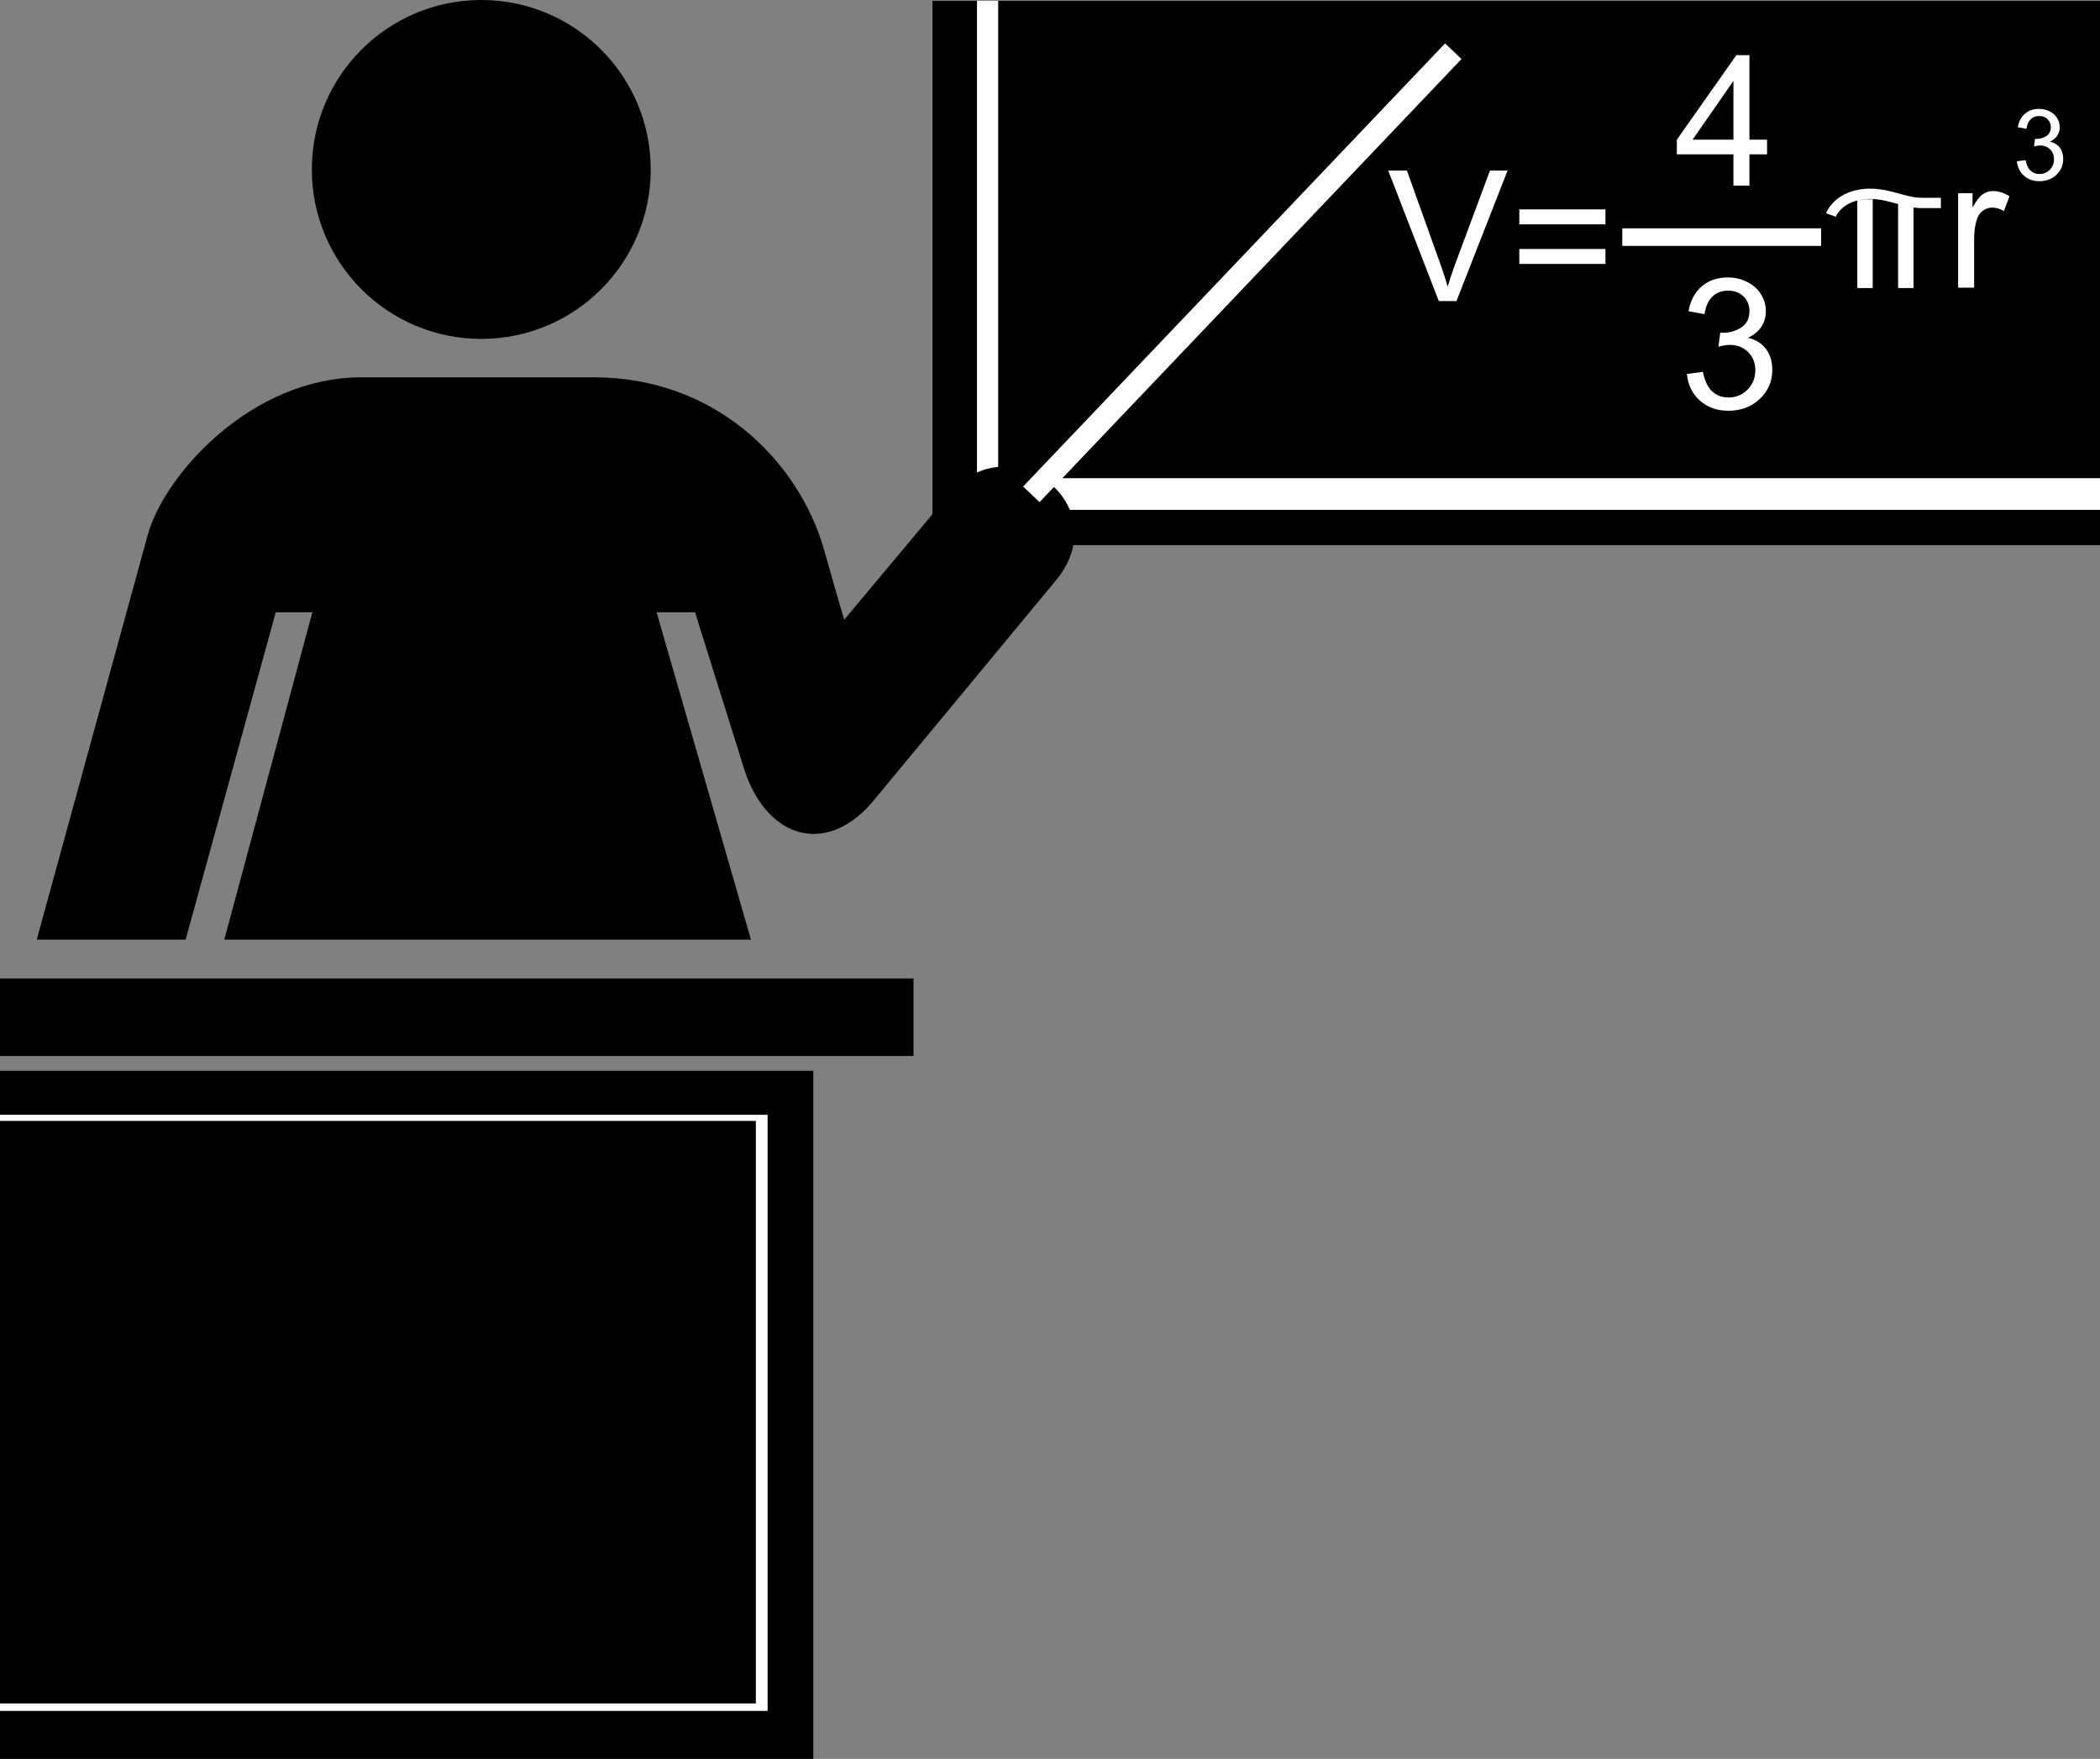 <?xml version="1.0" encoding="UTF-8" standalone="no"?>
<svg
   xmlns:dc="http://purl.org/dc/elements/1.1/"
   xmlns:cc="http://creativecommons.org/ns#"
   xmlns:rdf="http://www.w3.org/1999/02/22-rdf-syntax-ns#"
   xmlns:svg="http://www.w3.org/2000/svg"
   xmlns="http://www.w3.org/2000/svg"
   xmlns:sodipodi="http://sodipodi.sourceforge.net/DTD/sodipodi-0.dtd"
   xmlns:inkscape="http://www.inkscape.org/namespaces/inkscape"
   height="386.082"
   id="svg2717"
   inkscape:version="0.47 r22583"
   sodipodi:docname="People_16_Teacher_Blackboard.svg"
   sodipodi:version="0.32"
   width="460.967"
   version="1.1">
  <rect width="100%" height="100%" fill="#808080" stroke="none"/>
  <sodipodi:namedview
     bordercolor="#666666"
     borderopacity="1.0"
     id="base"
     inkscape:current-layer="svg2717"
     inkscape:cx="-22.47497"
     inkscape:cy="216.79619"
     inkscape:pageopacity="0.0"
     inkscape:pageshadow="2"
     inkscape:window-height="936"
     inkscape:window-width="1893"
     inkscape:window-x="8"
     inkscape:window-y="180"
     inkscape:zoom="0.97108293"
     pagecolor="#ffffff"
     showgrid="false"
     inkscape:window-maximized="0" />
  <defs
     id="defs2719">
    <inkscape:perspective
       sodipodi:type="inkscape:persp3d"
       inkscape:vp_x="0 : 224.998 : 1"
       inkscape:vp_y="0 : 1000 : 0"
       inkscape:vp_z="475.767 : 224.998 : 1"
       inkscape:persp3d-origin="237.8835 : 149.99867 : 1"
       id="perspective20" />
    <marker
       id="ArrowEnd"
       markerHeight="3"
       markerUnits="strokeWidth"
       markerWidth="4"
       orient="auto"
       refX="0"
       refY="5"
       viewBox="0 0 10 10">
      <path
         d="M 0,0 10,5 0,10 z"
         id="path2722" />
    </marker>
    <marker
       id="ArrowStart"
       markerHeight="3"
       markerUnits="strokeWidth"
       markerWidth="4"
       orient="auto"
       refX="10"
       refY="5"
       viewBox="0 0 10 10">
      <path
         d="M 10,0 0,5 10,10 z"
         id="path2725" />
    </marker>
    <inkscape:perspective
       id="perspective2862"
       inkscape:persp3d-origin="0.5 : 0.33333333 : 1"
       inkscape:vp_z="1 : 0.5 : 1"
       inkscape:vp_y="0 : 1000 : 0"
       inkscape:vp_x="0 : 0.5 : 1"
       sodipodi:type="inkscape:persp3d" />
    <inkscape:perspective
       id="perspective2887"
       inkscape:persp3d-origin="0.5 : 0.33333333 : 1"
       inkscape:vp_z="1 : 0.5 : 1"
       inkscape:vp_y="0 : 1000 : 0"
       inkscape:vp_x="0 : 0.5 : 1"
       sodipodi:type="inkscape:persp3d" />
    <inkscape:perspective
       id="perspective2887-4"
       inkscape:persp3d-origin="0.5 : 0.33333333 : 1"
       inkscape:vp_z="1 : 0.5 : 1"
       inkscape:vp_y="0 : 1000 : 0"
       inkscape:vp_x="0 : 0.5 : 1"
       sodipodi:type="inkscape:persp3d" />
    <inkscape:perspective
       id="perspective3702"
       inkscape:persp3d-origin="0.5 : 0.33333333 : 1"
       inkscape:vp_z="1 : 0.5 : 1"
       inkscape:vp_y="0 : 1000 : 0"
       inkscape:vp_x="0 : 0.5 : 1"
       sodipodi:type="inkscape:persp3d" />
    <inkscape:perspective
       id="perspective3724"
       inkscape:persp3d-origin="0.5 : 0.33333333 : 1"
       inkscape:vp_z="1 : 0.5 : 1"
       inkscape:vp_y="0 : 1000 : 0"
       inkscape:vp_x="0 : 0.5 : 1"
       sodipodi:type="inkscape:persp3d" />
    <inkscape:perspective
       id="perspective3746"
       inkscape:persp3d-origin="0.5 : 0.33333333 : 1"
       inkscape:vp_z="1 : 0.5 : 1"
       inkscape:vp_y="0 : 1000 : 0"
       inkscape:vp_x="0 : 0.5 : 1"
       sodipodi:type="inkscape:persp3d" />
    <inkscape:perspective
       id="perspective3772"
       inkscape:persp3d-origin="0.5 : 0.33333333 : 1"
       inkscape:vp_z="1 : 0.5 : 1"
       inkscape:vp_y="0 : 1000 : 0"
       inkscape:vp_x="0 : 0.5 : 1"
       sodipodi:type="inkscape:persp3d" />
    <inkscape:perspective
       id="perspective3798"
       inkscape:persp3d-origin="0.5 : 0.33333333 : 1"
       inkscape:vp_z="1 : 0.5 : 1"
       inkscape:vp_y="0 : 1000 : 0"
       inkscape:vp_x="0 : 0.5 : 1"
       sodipodi:type="inkscape:persp3d" />
    <inkscape:perspective
       id="perspective3823"
       inkscape:persp3d-origin="0.5 : 0.33333333 : 1"
       inkscape:vp_z="1 : 0.5 : 1"
       inkscape:vp_y="0 : 1000 : 0"
       inkscape:vp_x="0 : 0.5 : 1"
       sodipodi:type="inkscape:persp3d" />
    <inkscape:perspective
       id="perspective3848"
       inkscape:persp3d-origin="0.5 : 0.33333333 : 1"
       inkscape:vp_z="1 : 0.5 : 1"
       inkscape:vp_y="0 : 1000 : 0"
       inkscape:vp_x="0 : 0.5 : 1"
       sodipodi:type="inkscape:persp3d" />
    <inkscape:perspective
       id="perspective3870"
       inkscape:persp3d-origin="0.5 : 0.33333333 : 1"
       inkscape:vp_z="1 : 0.5 : 1"
       inkscape:vp_y="0 : 1000 : 0"
       inkscape:vp_x="0 : 0.5 : 1"
       sodipodi:type="inkscape:persp3d" />
    <inkscape:perspective
       id="perspective3897"
       inkscape:persp3d-origin="0.5 : 0.33333333 : 1"
       inkscape:vp_z="1 : 0.5 : 1"
       inkscape:vp_y="0 : 1000 : 0"
       inkscape:vp_x="0 : 0.5 : 1"
       sodipodi:type="inkscape:persp3d" />
    <inkscape:perspective
       id="perspective3922"
       inkscape:persp3d-origin="0.5 : 0.33333333 : 1"
       inkscape:vp_z="1 : 0.5 : 1"
       inkscape:vp_y="0 : 1000 : 0"
       inkscape:vp_x="0 : 0.5 : 1"
       sodipodi:type="inkscape:persp3d" />
  </defs>
  <path
     d="m 460.967,119.646 0,-119.462 -256.285,0 0,119.462 256.285,0 z"
     id="path2735"
     style="fill:#000000;stroke:none" />
  <path
     d="m 460.967,111.909 0,-111.726 -246.513,0 0,111.726 246.513,0 z"
     id="path2735-0"
     style="fill:#ffffff;fill-opacity:1;stroke:none" />
  <path
     d="m 460.967,104.962 0,-104.778 -241.859,0 0,104.778 241.859,0 z"
     id="path2735-7"
     style="fill:#000000;stroke:none" />
  <path
     d="m 105.646,74.389 c 20.54,0 37.194,-16.651 37.194,-37.193 0,-20.542 -16.654,-37.196 -37.194,-37.196 -20.543,0 -37.196,16.654 -37.196,37.196 0,20.542 16.653,37.193 37.196,37.193 z"
     id="path2731"
     style="fill:#000000;stroke:none" />
  <path
     d="m 8.064,206.256 32.679,0 19.792,-71.858 8.031,0 -19.332,71.858 115.606,0 -20.713,-71.858 8.438,0 11.046,35.224 c 5.229,14.878 18.411,18.317 28.536,5.636 l 40.068,-48.383 c 12.5,-16.25 -10.125,-33.375 -23.25,-19.125 l -23.625,28.25 c 0,0.469 -4.5,-15.5 -4.5,-15.5 -5.5,-19 -23.5,-37.675 -50.5,-37.675 l -51,0 c -24,0 -42.895,21.008 -46.802,34.195 l -24.474,89.236 z"
     id="path2733"
     style="fill:#000000;stroke:none" />
  <path
     style="fill:#000000;stroke:none"
     id="path2743"
     d="m 200.519,231.794 0,-17.023 -200.519,0 0,17.023 200.519,0 z" />
  <path
     style="fill:#000000;stroke:none"
     id="path2743-1"
     d="m 178.532,386.082 0,-151.033 -178.532,0 0,151.033 178.532,0 z" />
  <path
     d="m 320.813,12.958 -3.604,-3.432 -92.624,97.263 3.604,3.432 92.624,-97.263 z"
     id="path2735-0-9"
     style="fill:#ffffff;fill-opacity:1;stroke:none" />
  <path
     d="m 168.494,375.549 0,-130.848 -168.494,0 0,130.848 168.494,0 z"
     id="path2735-0-4"
     style="fill:#ffffff;fill-opacity:1;stroke:none" />
  <path
     style="fill:#000000;stroke:none"
     id="path2743-1-8"
     d="m 165.91,373.909 0,-127.867 -165.91,0 0,127.867 165.91,0 z" />
  <g
     style="font-size:40px;font-style:normal;font-weight:normal;fill:#ffffff;fill-opacity:1;stroke:none;font-family:Bitstream Vera Sans"
     id="text3786">
    <path
       d="m 315.826,66.078 -11.094,-28.633 4.102,0 7.441,20.801 c 0.599,1.667 1.1,3.229 1.504,4.688 0.443,-1.562 0.957,-3.125 1.543,-4.688 l 7.734,-20.801 3.867,0 -11.211,28.633 z"
       id="path3943" />
    <path
       d="m 352.408,49.242 -18.906,0 0,-3.281 18.906,0 z m 0,8.691 -18.906,0 0,-3.281 18.906,0 z"
       id="path3945" />
  </g>
  <g
     style="font-size:40px;font-style:normal;font-weight:normal;fill:#ffffff;fill-opacity:1;stroke:none;font-family:Bitstream Vera Sans"
     id="text3786-2">
    <path
       d="m 380.502,40.739 0,-6.855 -12.422,0 0,-3.223 13.066,-18.555 2.871,0 0,18.555 3.867,0 0,3.223 -3.867,0 0,6.855 z m 0,-10.078 0,-12.91 -8.965,12.91 z"
       id="path3951" />
  </g>
  <g
     style="font-size:40px;font-style:normal;font-weight:normal;fill:#ffffff;fill-opacity:1;stroke:none;font-family:Bitstream Vera Sans"
     id="text3786-5">
    <path
       d="m 370.282,82.094 3.516,-0.469 c 0.404,1.992 1.09,3.428 2.061,4.307 0.97,0.879 2.152,1.318 3.545,1.318 1.654,3e-6 3.05,-0.573 4.189,-1.719 1.139,-1.146 1.709,-2.565 1.709,-4.258 -2e-5,-1.615 -0.527,-2.946 -1.582,-3.994 -1.055,-1.048 -2.396,-1.572 -4.023,-1.572 -0.664,1.4e-5 -1.491,0.13 -2.48,0.391 l 0.391,-3.086 c 0.234,0.026 0.423,0.039 0.566,0.039 1.497,1.6e-5 2.845,-0.391 4.043,-1.172 1.198,-0.781 1.797,-1.986 1.797,-3.613 -2e-5,-1.289 -0.436,-2.357 -1.309,-3.203 -0.872,-0.846 -1.999,-1.27 -3.379,-1.27 -1.367,2.6e-5 -2.507,0.43 -3.418,1.289 -0.911,0.859 -1.497,2.148 -1.758,3.867 l -3.516,-0.625 c 0.43,-2.357 1.406,-4.183 2.93,-5.479 1.523,-1.296 3.418,-1.943 5.684,-1.943 1.562,2.9e-5 3.001,0.335 4.316,1.006 1.315,0.671 2.321,1.585 3.018,2.744 0.697,1.159 1.045,2.389 1.045,3.691 -2e-5,1.237 -0.332,2.363 -0.996,3.379 -0.664,1.016 -1.647,1.823 -2.949,2.422 1.693,0.391 3.008,1.201 3.945,2.432 0.937,1.23 1.406,2.77 1.406,4.619 -2e-5,2.5 -0.911,4.619 -2.734,6.357 -1.823,1.738 -4.128,2.607 -6.914,2.607 -2.513,-10e-7 -4.6,-0.749 -6.26,-2.246 -1.66,-1.497 -2.607,-3.437 -2.842,-5.82 z"
       id="path3954" />
  </g>
  <path
     d="m 399.752,53.976 0,-3.856 -43.647,0 0,3.856 43.647,0 z"
     id="path2735-0-1"
     style="fill:#ffffff;fill-opacity:1;stroke:none" />
  <g
     style="font-size:21.698px;font-style:normal;font-weight:normal;fill:#ffffff;fill-opacity:1;stroke:none;font-family:Bitstream Vera Sans"
     id="text3786-5-7">
    <path
       d="m 442.722,35.398 1.907,-0.254 c 0.219,1.081 0.592,1.859 1.118,2.336 0.526,0.477 1.167,0.715 1.923,0.715 0.897,10e-7 1.655,-0.311 2.273,-0.932 0.618,-0.622 0.927,-1.391 0.927,-2.31 -10e-6,-0.876 -0.286,-1.598 -0.858,-2.167 -0.572,-0.569 -1.3,-0.853 -2.182,-0.853 -0.36,8e-6 -0.809,0.071 -1.346,0.212 l 0.212,-1.674 c 0.127,0.014 0.23,0.021 0.307,0.021 0.812,9e-6 1.543,-0.212 2.193,-0.636 0.65,-0.424 0.975,-1.077 0.975,-1.96 -1e-5,-0.699 -0.237,-1.278 -0.71,-1.738 -0.473,-0.459 -1.084,-0.689 -1.833,-0.689 -0.742,1.4e-5 -1.36,0.233 -1.854,0.699 -0.494,0.466 -0.812,1.165 -0.954,2.098 l -1.907,-0.339 c 0.233,-1.278 0.763,-2.269 1.589,-2.972 0.826,-0.703 1.854,-1.054 3.083,-1.054 0.848,1.6e-5 1.628,0.182 2.341,0.546 0.713,0.364 1.259,0.86 1.637,1.489 0.378,0.629 0.567,1.296 0.567,2.002 -1e-5,0.671 -0.18,1.282 -0.54,1.833 -0.36,0.551 -0.893,0.989 -1.6,1.314 0.918,0.212 1.632,0.652 2.14,1.319 0.509,0.667 0.763,1.503 0.763,2.506 -1e-5,1.356 -0.494,2.506 -1.483,3.449 -0.989,0.943 -2.239,1.414 -3.75,1.414 -1.363,0 -2.495,-0.406 -3.396,-1.218 -0.901,-0.812 -1.414,-1.865 -1.542,-3.157 z"
       id="path3940" />
  </g>
  <path
     style="fill:none;stroke:#ffffff;stroke-width:2.266;stroke-linecap:butt;stroke-linejoin:miter;stroke-miterlimit:4;stroke-opacity:1;stroke-dasharray:none"
     d="m 401.904,47.197 c 0,0 1.326,-3.713 6.63,-4.508 5.304,-0.796 9.017,1.856 13.26,1.856 4.243,0 4.243,0 4.243,0"
     id="path3887" />
  <g
     transform="matrix(0,-1,1,0,0,0)"
     style="font-size:41.205px;font-style:normal;font-weight:normal;fill:#ffffff;fill-opacity:1;stroke:none;font-family:Bitstream Vera Sans"
     id="text3786-1">
    <path
       d="m -43.75,411.076 -19.476,0 0,-3.38 19.476,0 z m 0,8.953 -19.476,0 0,-3.38 19.476,0 z"
       id="path3957" />
  </g>
  <g
     style="font-size:40px;font-style:normal;font-weight:normal;fill:#ffffff;fill-opacity:1;stroke:none;font-family:Bitstream Vera Sans"
     id="text3786-7">
    <path
       d="m 429.825,63.146 0,-20.742 3.164,0 0,3.145 c 0.807,-1.471 1.553,-2.441 2.236,-2.91 0.684,-0.469 1.436,-0.703 2.256,-0.703 1.185,2.1e-5 2.389,0.378 3.613,1.133 l -1.211,3.262 c -0.859,-0.508 -1.719,-0.762 -2.578,-0.762 -0.768,1.8e-5 -1.458,0.231 -2.07,0.693 -0.612,0.462 -1.048,1.104 -1.309,1.924 -0.391,1.25 -0.586,2.617 -0.586,4.102 l 0,10.859 z"
       id="path3948" />
  </g>
</svg>
